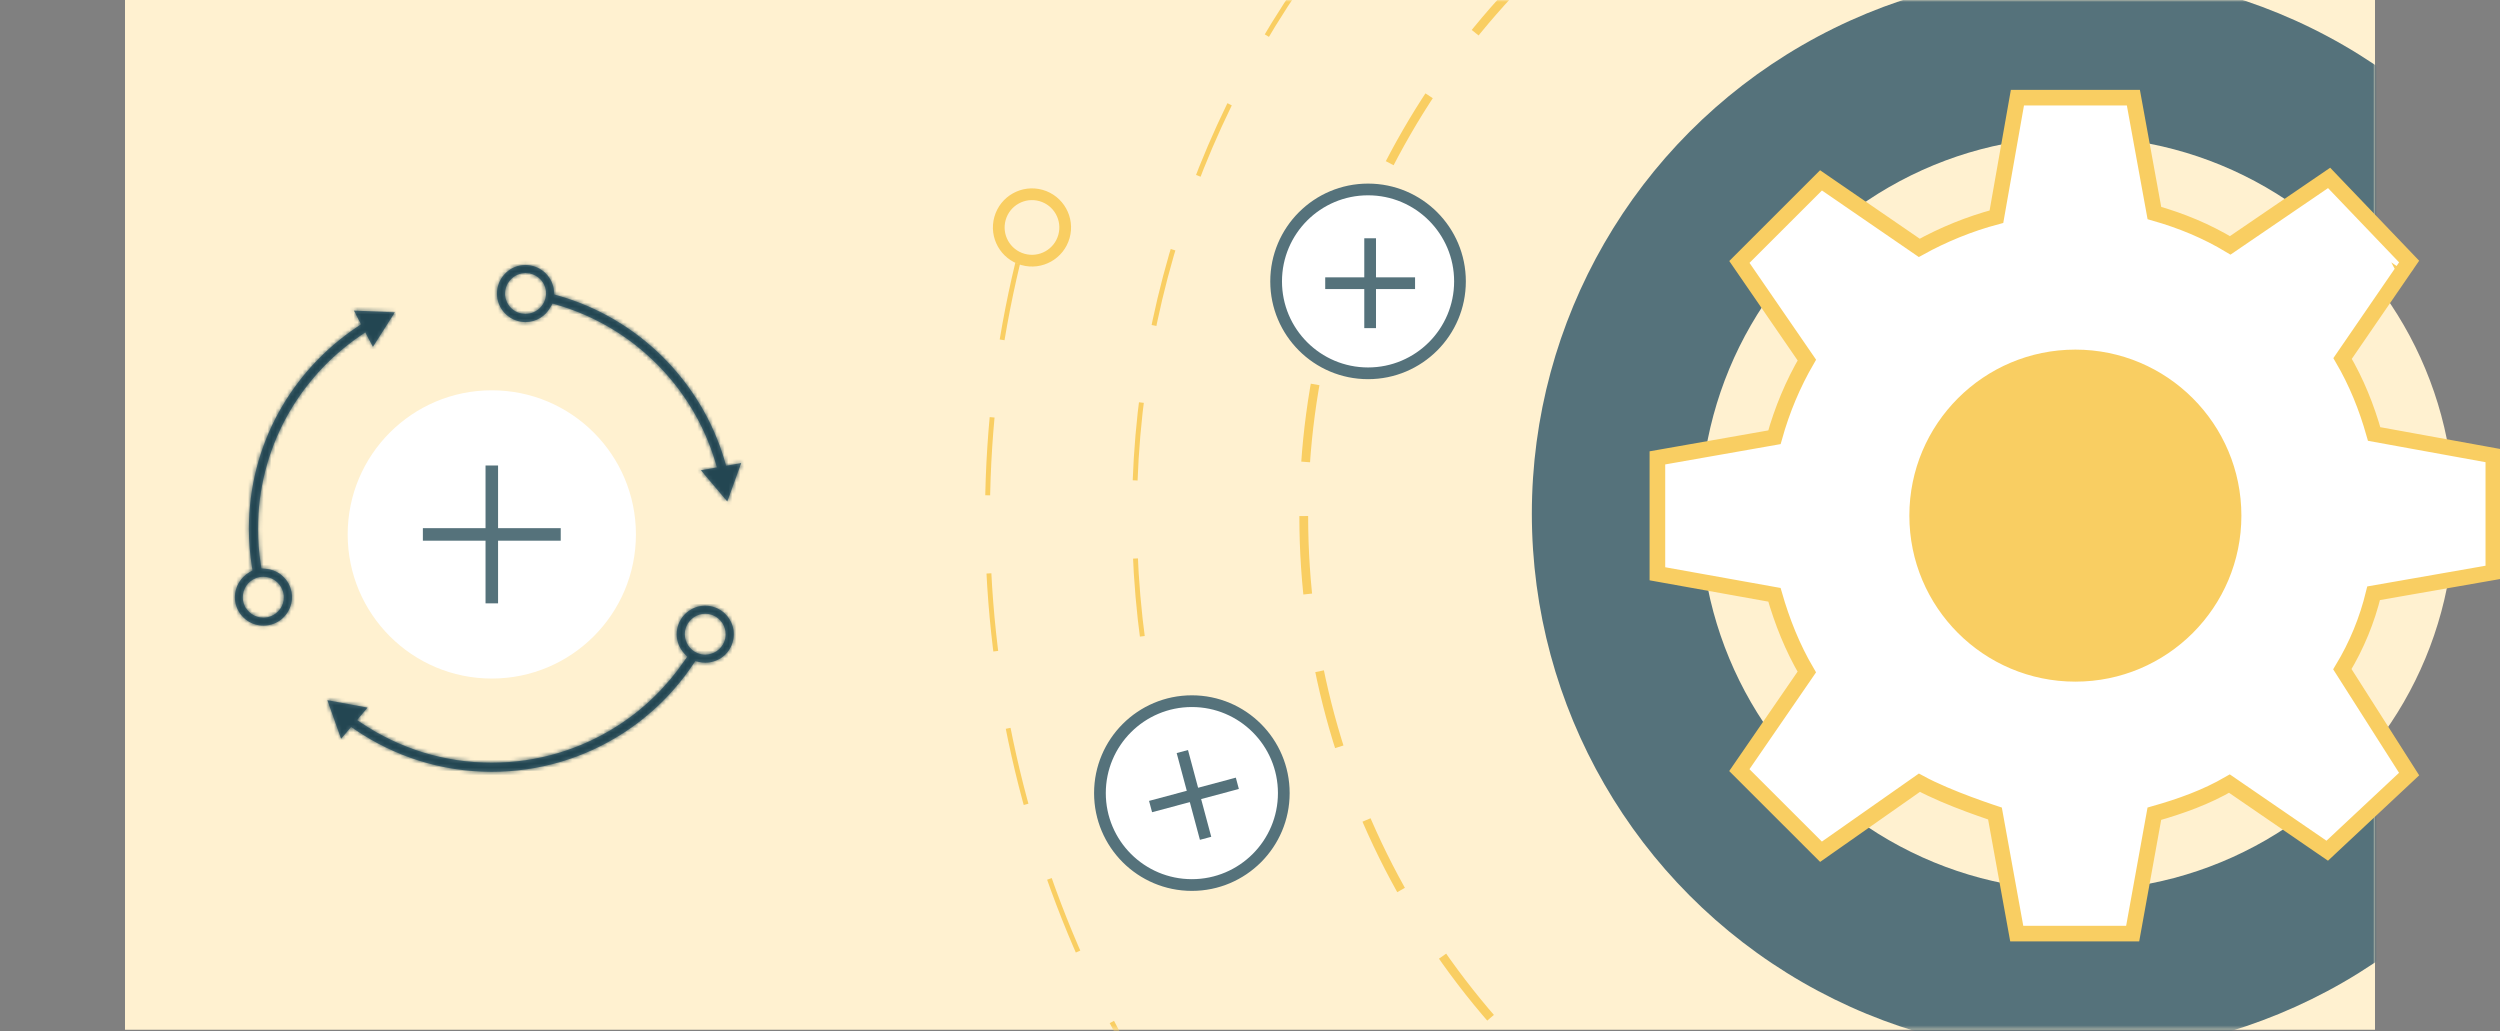 <svg width="640" height="264" viewBox="0 0 640 264" fill="none" xmlns="http://www.w3.org/2000/svg">
<rect x="0" y="0" width="640" height="264" fill="#808080" stroke="none"/>
<g clip-path="url(#clip0)">
<path d="M608 0H32V263.615H608V0Z" fill="#FFF1D0"/>
<mask id="mask0" style="mask-type:alpha" maskUnits="userSpaceOnUse" x="32" y="0" width="576" height="264">
<path d="M32 0H608V263.615H32V0Z" fill="#FFF1D0"/>
</mask>
<g mask="url(#mask0)">
<circle r="138.5" transform="matrix(-1 0 0 1 530.652 131.5)" fill="#55727B"/>
<circle r="196.375" transform="matrix(-1 0 0 1 530.134 132.108)" stroke="#F9CE62" stroke-width="2.25" stroke-dasharray="20 20"/>
<path d="M463.436 -98.36C433.184 -89.579 404.958 -74.926 380.368 -55.236C355.779 -35.547 335.309 -11.207 320.126 16.394C304.944 43.994 295.346 74.315 291.882 105.625C288.417 136.934 291.153 168.62 299.934 198.872" stroke="#F9CE62" stroke-width="1.25" stroke-dasharray="20 20"/>
<path d="M260.523 67.407C250.561 108.763 250.227 151.854 259.546 193.359C268.866 234.865 287.59 273.676 314.277 306.803" stroke="#F9CE62" stroke-width="1.25" stroke-dasharray="20 20"/>
<circle r="8.5" transform="matrix(-0.963 -0.271 -0.271 0.963 264.187 58.229)" stroke="#F9CE62" stroke-width="3"/>
<circle r="23.534" transform="matrix(-1 0 0 1 350.222 72.034)" fill="white" stroke="#55727B" stroke-width="3"/>
<circle r="23.534" transform="matrix(-1 0 0 1 305.118 203.034)" fill="white" stroke="#55727B" stroke-width="3"/>
<path d="M350.756 61V84" stroke="#55727B" stroke-width="3"/>
<path d="M339.256 72.5L362.256 72.5" stroke="#55727B" stroke-width="3"/>
<path d="M302.676 192.392L308.629 214.608" stroke="#55727B" stroke-width="3"/>
<path d="M294.544 206.477L316.76 200.524" stroke="#55727B" stroke-width="3"/>
</g>
<path d="M125.901 173.708C146.278 173.708 162.797 157.189 162.797 136.812C162.797 116.435 146.278 99.917 125.901 99.917C105.524 99.917 89.005 116.435 89.005 136.812C89.005 157.189 105.524 173.708 125.901 173.708Z" fill="white"/>
<mask id="path-15-inside-1" fill="white">
<path d="M173.777 159.593C173.414 160.502 173.232 161.437 173.232 162.345C173.232 164.189 173.933 165.955 175.18 167.305L175.933 168.11L175.309 169.018C170.74 175.717 164.897 181.482 158.043 185.844C148.747 191.79 137.712 195.243 125.872 195.243C113.591 195.243 102.192 191.53 92.689 185.195L91.391 184.338L94.091 181.144L83.809 179.249L87.314 189.115L89.885 186.103L90.924 186.804C100.894 193.581 112.916 197.58 125.872 197.58C138.18 197.58 149.656 193.997 159.315 187.817C166.507 183.221 172.687 177.145 177.439 170.057L177.984 169.252L178.919 169.46C179.464 169.59 180.009 169.642 180.554 169.642C181.982 169.642 183.384 169.226 184.579 168.447C185.773 167.668 186.734 166.552 187.305 165.124C187.669 164.215 187.85 163.28 187.85 162.371C187.85 160.943 187.435 159.515 186.63 158.347C185.851 157.153 184.709 156.192 183.307 155.595C182.398 155.231 181.463 155.049 180.554 155.049C179.126 155.049 177.724 155.465 176.53 156.27C175.335 157.049 174.375 158.165 173.777 159.593ZM175.699 160.372C176.114 159.36 176.815 158.555 177.672 157.983C178.529 157.412 179.516 157.127 180.554 157.127C181.229 157.127 181.904 157.256 182.528 157.516C183.54 157.931 184.345 158.633 184.916 159.489C185.462 160.346 185.773 161.333 185.773 162.371C185.773 163.047 185.643 163.722 185.384 164.345C184.968 165.357 184.267 166.162 183.41 166.734C182.554 167.279 181.567 167.59 180.528 167.59C179.853 167.59 179.178 167.461 178.555 167.201C177.542 166.785 176.737 166.084 176.166 165.228C175.621 164.371 175.309 163.384 175.309 162.345C175.309 161.696 175.439 161.021 175.699 160.372Z"/>
<path d="M133.947 82.426C134.155 82.452 134.336 82.452 134.518 82.452C135.868 82.452 137.14 82.088 138.257 81.413C139.348 80.764 140.282 79.803 140.905 78.661L141.451 77.7L142.515 78.012C161.937 83.646 177.282 98.835 183.098 118.179L183.54 119.659L179.437 120.386L186.188 128.383L189.745 118.543L185.877 119.244L185.539 118.049C179.567 97.563 163.339 81.465 142.801 75.649L141.892 75.389L141.814 74.454C141.658 72.715 140.879 71.157 139.685 69.963C138.491 68.794 136.907 68.015 135.115 67.859C134.908 67.833 134.7 67.833 134.518 67.833C132.623 67.833 130.883 68.56 129.585 69.781C128.261 71.001 127.404 72.663 127.248 74.584C127.222 74.792 127.222 74.974 127.222 75.156C127.222 77.051 127.949 78.791 129.143 80.089C130.364 81.387 132.025 82.27 133.947 82.426ZM130.675 78.687C129.818 77.752 129.299 76.506 129.299 75.156C129.299 75.026 129.299 74.87 129.325 74.74C129.429 73.364 130.052 72.169 131.013 71.287C131.922 70.456 133.09 69.963 134.388 69.911V69.885C134.466 69.885 134.622 69.911 134.908 69.936H134.959C135.115 69.936 135.245 69.963 135.401 69.989V69.963H135.427C135.479 69.963 135.505 69.963 135.531 69.963V69.989C136.673 70.196 137.66 70.793 138.413 71.572C139.27 72.507 139.789 73.753 139.789 75.103C139.789 75.233 139.789 75.389 139.763 75.519C139.659 76.895 139.036 78.09 138.075 78.972C137.14 79.829 135.894 80.348 134.544 80.348C134.414 80.348 134.258 80.348 134.129 80.323C132.752 80.245 131.532 79.621 130.675 78.687Z"/>
<path d="M74.28 150.298C73.76 148.922 72.878 147.805 71.787 147C70.697 146.195 69.372 145.702 67.996 145.598L66.906 145.52L66.75 144.43C66.308 141.496 66.049 138.51 66.049 135.42C66.049 125.138 68.645 115.479 73.215 107.014C77.785 98.576 84.328 91.358 92.222 85.957L93.52 85.074L95.467 88.787L101.076 79.959L90.612 79.518L92.429 83.023L91.391 83.724C83.056 89.306 76.123 96.836 71.294 105.664C66.464 114.492 63.712 124.645 63.712 135.42C63.712 138.718 63.998 141.937 64.491 145.105L64.647 146.04L63.816 146.507C61.505 147.857 60.129 150.324 60.129 152.894C60.129 153.751 60.285 154.608 60.596 155.439C61.142 156.893 62.128 158.087 63.323 158.892C64.517 159.723 65.971 160.165 67.451 160.165C68.308 160.165 69.165 160.009 70.022 159.697C71.476 159.152 72.67 158.165 73.475 156.971C74.306 155.776 74.747 154.322 74.747 152.842C74.747 152.012 74.591 151.155 74.28 150.298ZM71.761 155.828C71.164 156.685 70.333 157.386 69.269 157.776C68.671 158.009 68.048 158.113 67.425 158.113C66.361 158.113 65.348 157.802 64.465 157.205C63.92 156.841 63.452 156.348 63.063 155.802C62.933 155.673 62.803 155.517 62.725 155.335C62.725 155.335 62.648 155.101 62.544 154.842C62.518 154.816 62.518 154.764 62.492 154.738C62.258 154.141 62.154 153.518 62.154 152.894C62.154 151.83 62.466 150.817 63.063 149.934C63.66 149.078 64.491 148.376 65.556 147.987C66.153 147.753 66.776 147.649 67.399 147.649C68.464 147.649 69.476 147.961 70.359 148.558C71.216 149.155 71.917 149.986 72.306 151.051C72.54 151.648 72.644 152.271 72.644 152.894C72.67 153.933 72.358 154.972 71.761 155.828Z"/>
</mask>
<path d="M173.777 159.593C173.414 160.502 173.232 161.437 173.232 162.345C173.232 164.189 173.933 165.955 175.18 167.305L175.933 168.11L175.309 169.018C170.74 175.717 164.897 181.482 158.043 185.844C148.747 191.79 137.712 195.243 125.872 195.243C113.591 195.243 102.192 191.53 92.689 185.195L91.391 184.338L94.091 181.144L83.809 179.249L87.314 189.115L89.885 186.103L90.924 186.804C100.894 193.581 112.916 197.58 125.872 197.58C138.18 197.58 149.656 193.997 159.315 187.817C166.507 183.221 172.687 177.145 177.439 170.057L177.984 169.252L178.919 169.46C179.464 169.59 180.009 169.642 180.554 169.642C181.982 169.642 183.384 169.226 184.579 168.447C185.773 167.668 186.734 166.552 187.305 165.124C187.669 164.215 187.85 163.28 187.85 162.371C187.85 160.943 187.435 159.515 186.63 158.347C185.851 157.153 184.709 156.192 183.307 155.595C182.398 155.231 181.463 155.049 180.554 155.049C179.126 155.049 177.724 155.465 176.53 156.27C175.335 157.049 174.375 158.165 173.777 159.593ZM175.699 160.372C176.114 159.36 176.815 158.555 177.672 157.983C178.529 157.412 179.516 157.127 180.554 157.127C181.229 157.127 181.904 157.256 182.528 157.516C183.54 157.931 184.345 158.633 184.916 159.489C185.462 160.346 185.773 161.333 185.773 162.371C185.773 163.047 185.643 163.722 185.384 164.345C184.968 165.357 184.267 166.162 183.41 166.734C182.554 167.279 181.567 167.59 180.528 167.59C179.853 167.59 179.178 167.461 178.555 167.201C177.542 166.785 176.737 166.084 176.166 165.228C175.621 164.371 175.309 163.384 175.309 162.345C175.309 161.696 175.439 161.021 175.699 160.372Z" fill="#55727B"/>
<path d="M133.947 82.426C134.155 82.452 134.336 82.452 134.518 82.452C135.868 82.452 137.14 82.088 138.257 81.413C139.348 80.764 140.282 79.803 140.905 78.661L141.451 77.7L142.515 78.012C161.937 83.646 177.282 98.835 183.098 118.179L183.54 119.659L179.437 120.386L186.188 128.383L189.745 118.543L185.877 119.244L185.539 118.049C179.567 97.563 163.339 81.465 142.801 75.649L141.892 75.389L141.814 74.454C141.658 72.715 140.879 71.157 139.685 69.963C138.491 68.794 136.907 68.015 135.115 67.859C134.908 67.833 134.7 67.833 134.518 67.833C132.623 67.833 130.883 68.56 129.585 69.781C128.261 71.001 127.404 72.663 127.248 74.584C127.222 74.792 127.222 74.974 127.222 75.156C127.222 77.051 127.949 78.791 129.143 80.089C130.364 81.387 132.025 82.27 133.947 82.426ZM130.675 78.687C129.818 77.752 129.299 76.506 129.299 75.156C129.299 75.026 129.299 74.87 129.325 74.74C129.429 73.364 130.052 72.169 131.013 71.287C131.922 70.456 133.09 69.963 134.388 69.911V69.885C134.466 69.885 134.622 69.911 134.908 69.936H134.959C135.115 69.936 135.245 69.963 135.401 69.989V69.963H135.427C135.479 69.963 135.505 69.963 135.531 69.963V69.989C136.673 70.196 137.66 70.793 138.413 71.572C139.27 72.507 139.789 73.753 139.789 75.103C139.789 75.233 139.789 75.389 139.763 75.519C139.659 76.895 139.036 78.09 138.075 78.972C137.14 79.829 135.894 80.348 134.544 80.348C134.414 80.348 134.258 80.348 134.129 80.323C132.752 80.245 131.532 79.621 130.675 78.687Z" fill="#55727B"/>
<path d="M74.28 150.298C73.76 148.922 72.878 147.805 71.787 147C70.697 146.195 69.372 145.702 67.996 145.598L66.906 145.52L66.75 144.43C66.308 141.496 66.049 138.51 66.049 135.42C66.049 125.138 68.645 115.479 73.215 107.014C77.785 98.576 84.328 91.358 92.222 85.957L93.52 85.074L95.467 88.787L101.076 79.959L90.612 79.518L92.429 83.023L91.391 83.724C83.056 89.306 76.123 96.836 71.294 105.664C66.464 114.492 63.712 124.645 63.712 135.42C63.712 138.718 63.998 141.937 64.491 145.105L64.647 146.04L63.816 146.507C61.505 147.857 60.129 150.324 60.129 152.894C60.129 153.751 60.285 154.608 60.596 155.439C61.142 156.893 62.128 158.087 63.323 158.892C64.517 159.723 65.971 160.165 67.451 160.165C68.308 160.165 69.165 160.009 70.022 159.697C71.476 159.152 72.67 158.165 73.475 156.971C74.306 155.776 74.747 154.322 74.747 152.842C74.747 152.012 74.591 151.155 74.28 150.298ZM71.761 155.828C71.164 156.685 70.333 157.386 69.269 157.776C68.671 158.009 68.048 158.113 67.425 158.113C66.361 158.113 65.348 157.802 64.465 157.205C63.92 156.841 63.452 156.348 63.063 155.802C62.933 155.673 62.803 155.517 62.725 155.335C62.725 155.335 62.648 155.101 62.544 154.842C62.518 154.816 62.518 154.764 62.492 154.738C62.258 154.141 62.154 153.518 62.154 152.894C62.154 151.83 62.466 150.817 63.063 149.934C63.66 149.078 64.491 148.376 65.556 147.987C66.153 147.753 66.776 147.649 67.399 147.649C68.464 147.649 69.476 147.961 70.359 148.558C71.216 149.155 71.917 149.986 72.306 151.051C72.54 151.648 72.644 152.271 72.644 152.894C72.67 153.933 72.358 154.972 71.761 155.828Z" fill="#55727B"/>
<path d="M173.777 159.593C173.414 160.502 173.232 161.437 173.232 162.345C173.232 164.189 173.933 165.955 175.18 167.305L175.933 168.11L175.309 169.018C170.74 175.717 164.897 181.482 158.043 185.844C148.747 191.79 137.712 195.243 125.872 195.243C113.591 195.243 102.192 191.53 92.689 185.195L91.391 184.338L94.091 181.144L83.809 179.249L87.314 189.115L89.885 186.103L90.924 186.804C100.894 193.581 112.916 197.58 125.872 197.58C138.18 197.58 149.656 193.997 159.315 187.817C166.507 183.221 172.687 177.145 177.439 170.057L177.984 169.252L178.919 169.46C179.464 169.59 180.009 169.642 180.554 169.642C181.982 169.642 183.384 169.226 184.579 168.447C185.773 167.668 186.734 166.552 187.305 165.124C187.669 164.215 187.85 163.28 187.85 162.371C187.85 160.943 187.435 159.515 186.63 158.347C185.851 157.153 184.709 156.192 183.307 155.595C182.398 155.231 181.463 155.049 180.554 155.049C179.126 155.049 177.724 155.465 176.53 156.27C175.335 157.049 174.375 158.165 173.777 159.593ZM175.699 160.372C176.114 159.36 176.815 158.555 177.672 157.983C178.529 157.412 179.516 157.127 180.554 157.127C181.229 157.127 181.904 157.256 182.528 157.516C183.54 157.931 184.345 158.633 184.916 159.489C185.462 160.346 185.773 161.333 185.773 162.371C185.773 163.047 185.643 163.722 185.384 164.345C184.968 165.357 184.267 166.162 183.41 166.734C182.554 167.279 181.567 167.59 180.528 167.59C179.853 167.59 179.178 167.461 178.555 167.201C177.542 166.785 176.737 166.084 176.166 165.228C175.621 164.371 175.309 163.384 175.309 162.345C175.309 161.696 175.439 161.021 175.699 160.372Z" stroke="#234652" stroke-width="6.822" mask="url(#path-15-inside-1)"/>
<path d="M133.947 82.426C134.155 82.452 134.336 82.452 134.518 82.452C135.868 82.452 137.14 82.088 138.257 81.413C139.348 80.764 140.282 79.803 140.905 78.661L141.451 77.7L142.515 78.012C161.937 83.646 177.282 98.835 183.098 118.179L183.54 119.659L179.437 120.386L186.188 128.383L189.745 118.543L185.877 119.244L185.539 118.049C179.567 97.563 163.339 81.465 142.801 75.649L141.892 75.389L141.814 74.454C141.658 72.715 140.879 71.157 139.685 69.963C138.491 68.794 136.907 68.015 135.115 67.859C134.908 67.833 134.7 67.833 134.518 67.833C132.623 67.833 130.883 68.56 129.585 69.781C128.261 71.001 127.404 72.663 127.248 74.584C127.222 74.792 127.222 74.974 127.222 75.156C127.222 77.051 127.949 78.791 129.143 80.089C130.364 81.387 132.025 82.27 133.947 82.426ZM130.675 78.687C129.818 77.752 129.299 76.506 129.299 75.156C129.299 75.026 129.299 74.87 129.325 74.74C129.429 73.364 130.052 72.169 131.013 71.287C131.922 70.456 133.09 69.963 134.388 69.911V69.885C134.466 69.885 134.622 69.911 134.908 69.936H134.959C135.115 69.936 135.245 69.963 135.401 69.989V69.963H135.427C135.479 69.963 135.505 69.963 135.531 69.963V69.989C136.673 70.196 137.66 70.793 138.413 71.572C139.27 72.507 139.789 73.753 139.789 75.103C139.789 75.233 139.789 75.389 139.763 75.519C139.659 76.895 139.036 78.09 138.075 78.972C137.14 79.829 135.894 80.348 134.544 80.348C134.414 80.348 134.258 80.348 134.129 80.323C132.752 80.245 131.532 79.621 130.675 78.687Z" stroke="#234652" stroke-width="6.822" mask="url(#path-15-inside-1)"/>
<path d="M74.28 150.298C73.76 148.922 72.878 147.805 71.787 147C70.697 146.195 69.372 145.702 67.996 145.598L66.906 145.52L66.75 144.43C66.308 141.496 66.049 138.51 66.049 135.42C66.049 125.138 68.645 115.479 73.215 107.014C77.785 98.576 84.328 91.358 92.222 85.957L93.52 85.074L95.467 88.787L101.076 79.959L90.612 79.518L92.429 83.023L91.391 83.724C83.056 89.306 76.123 96.836 71.294 105.664C66.464 114.492 63.712 124.645 63.712 135.42C63.712 138.718 63.998 141.937 64.491 145.105L64.647 146.04L63.816 146.507C61.505 147.857 60.129 150.324 60.129 152.894C60.129 153.751 60.285 154.608 60.596 155.439C61.142 156.893 62.128 158.087 63.323 158.892C64.517 159.723 65.971 160.165 67.451 160.165C68.308 160.165 69.165 160.009 70.022 159.697C71.476 159.152 72.67 158.165 73.475 156.971C74.306 155.776 74.747 154.322 74.747 152.842C74.747 152.012 74.591 151.155 74.28 150.298ZM71.761 155.828C71.164 156.685 70.333 157.386 69.269 157.776C68.671 158.009 68.048 158.113 67.425 158.113C66.361 158.113 65.348 157.802 64.465 157.205C63.92 156.841 63.452 156.348 63.063 155.802C62.933 155.673 62.803 155.517 62.725 155.335C62.725 155.335 62.648 155.101 62.544 154.842C62.518 154.816 62.518 154.764 62.492 154.738C62.258 154.141 62.154 153.518 62.154 152.894C62.154 151.83 62.466 150.817 63.063 149.934C63.66 149.078 64.491 148.376 65.556 147.987C66.153 147.753 66.776 147.649 67.399 147.649C68.464 147.649 69.476 147.961 70.359 148.558C71.216 149.155 71.917 149.986 72.306 151.051C72.54 151.648 72.644 152.271 72.644 152.894C72.67 153.933 72.358 154.972 71.761 155.828Z" stroke="#234652" stroke-width="6.822" mask="url(#path-15-inside-1)"/>
<line x1="108.255" y1="136.813" x2="143.547" y2="136.813" stroke="#55727B" stroke-width="3.208"/>
<line x1="125.901" y1="119.167" x2="125.901" y2="154.458" stroke="#55727B" stroke-width="3.208"/>
<circle r="96.5" transform="matrix(-1 0 0 1 531.795 131.5)" fill="#FFF1D0"/>
<path d="M425.948 116.924L424.295 117.215L424.295 118.893L424.295 145.216L424.295 146.889L425.942 147.185L454.255 152.268C456.236 159.135 458.834 165.722 462.54 172.038L446.214 195.778L445.271 197.15L446.448 198.326L464.99 216.859L466.178 218.046L467.553 217.081L491.367 200.372C495.102 202.413 499.943 204.383 503.923 205.869C506.138 206.696 508.119 207.386 509.547 207.869C509.992 208.02 510.383 208.15 510.712 208.259L515.988 237.357L516.286 239L517.956 239L544.293 239L545.963 239L546.261 237.356L551.515 208.315C558.301 206.386 564.734 204.088 570.736 200.602L594.444 216.874L595.769 217.783L596.942 216.685L615.521 199.299L616.733 198.165L615.842 196.764L599.643 171.315C603.335 165.202 605.967 158.767 607.651 151.872L636.64 146.796L638.295 146.507L638.295 144.826L638.295 118.32L638.295 116.651L636.653 116.353L607.781 111.103C605.834 104.229 603.286 97.903 599.704 91.768C600.162 91.1 600.829 90.127 601.648 88.934C603.23 86.628 605.332 83.566 607.43 80.508C609.529 77.45 611.626 74.397 613.197 72.107L615.096 69.342L615.627 68.567L615.767 68.363L615.803 68.311L615.812 68.298L615.815 68.294L615.815 68.294C615.815 68.293 615.815 68.293 614.167 67.161L615.815 68.293L616.735 66.953L615.612 65.779L597.423 46.771L596.251 45.546L594.851 46.502L570.939 62.816C564.814 59.125 558.386 56.492 551.525 54.536L546.443 26.642L546.144 25L544.476 25L518.139 25L516.461 25L516.169 26.653L511.086 55.475C504.175 57.313 497.48 60.049 491.333 63.454L467.549 47.115L466.178 46.173L465.003 47.349L446.461 65.881L445.283 67.058L446.226 68.429L462.556 92.175C458.998 98.297 456.232 104.874 454.256 111.938L425.948 116.924Z" fill="white" stroke="#F9CE62" stroke-width="4" stroke-miterlimit="10"/>
<circle r="40.5" transform="matrix(-1 0 0 1 531.295 132)" fill="#F9CE62" stroke="#F9CE62" stroke-width="4"/>
</g>
<defs>
<clipPath id="clip0">
<rect width="640" height="264" fill="white"/>
</clipPath>
</defs>
</svg>
